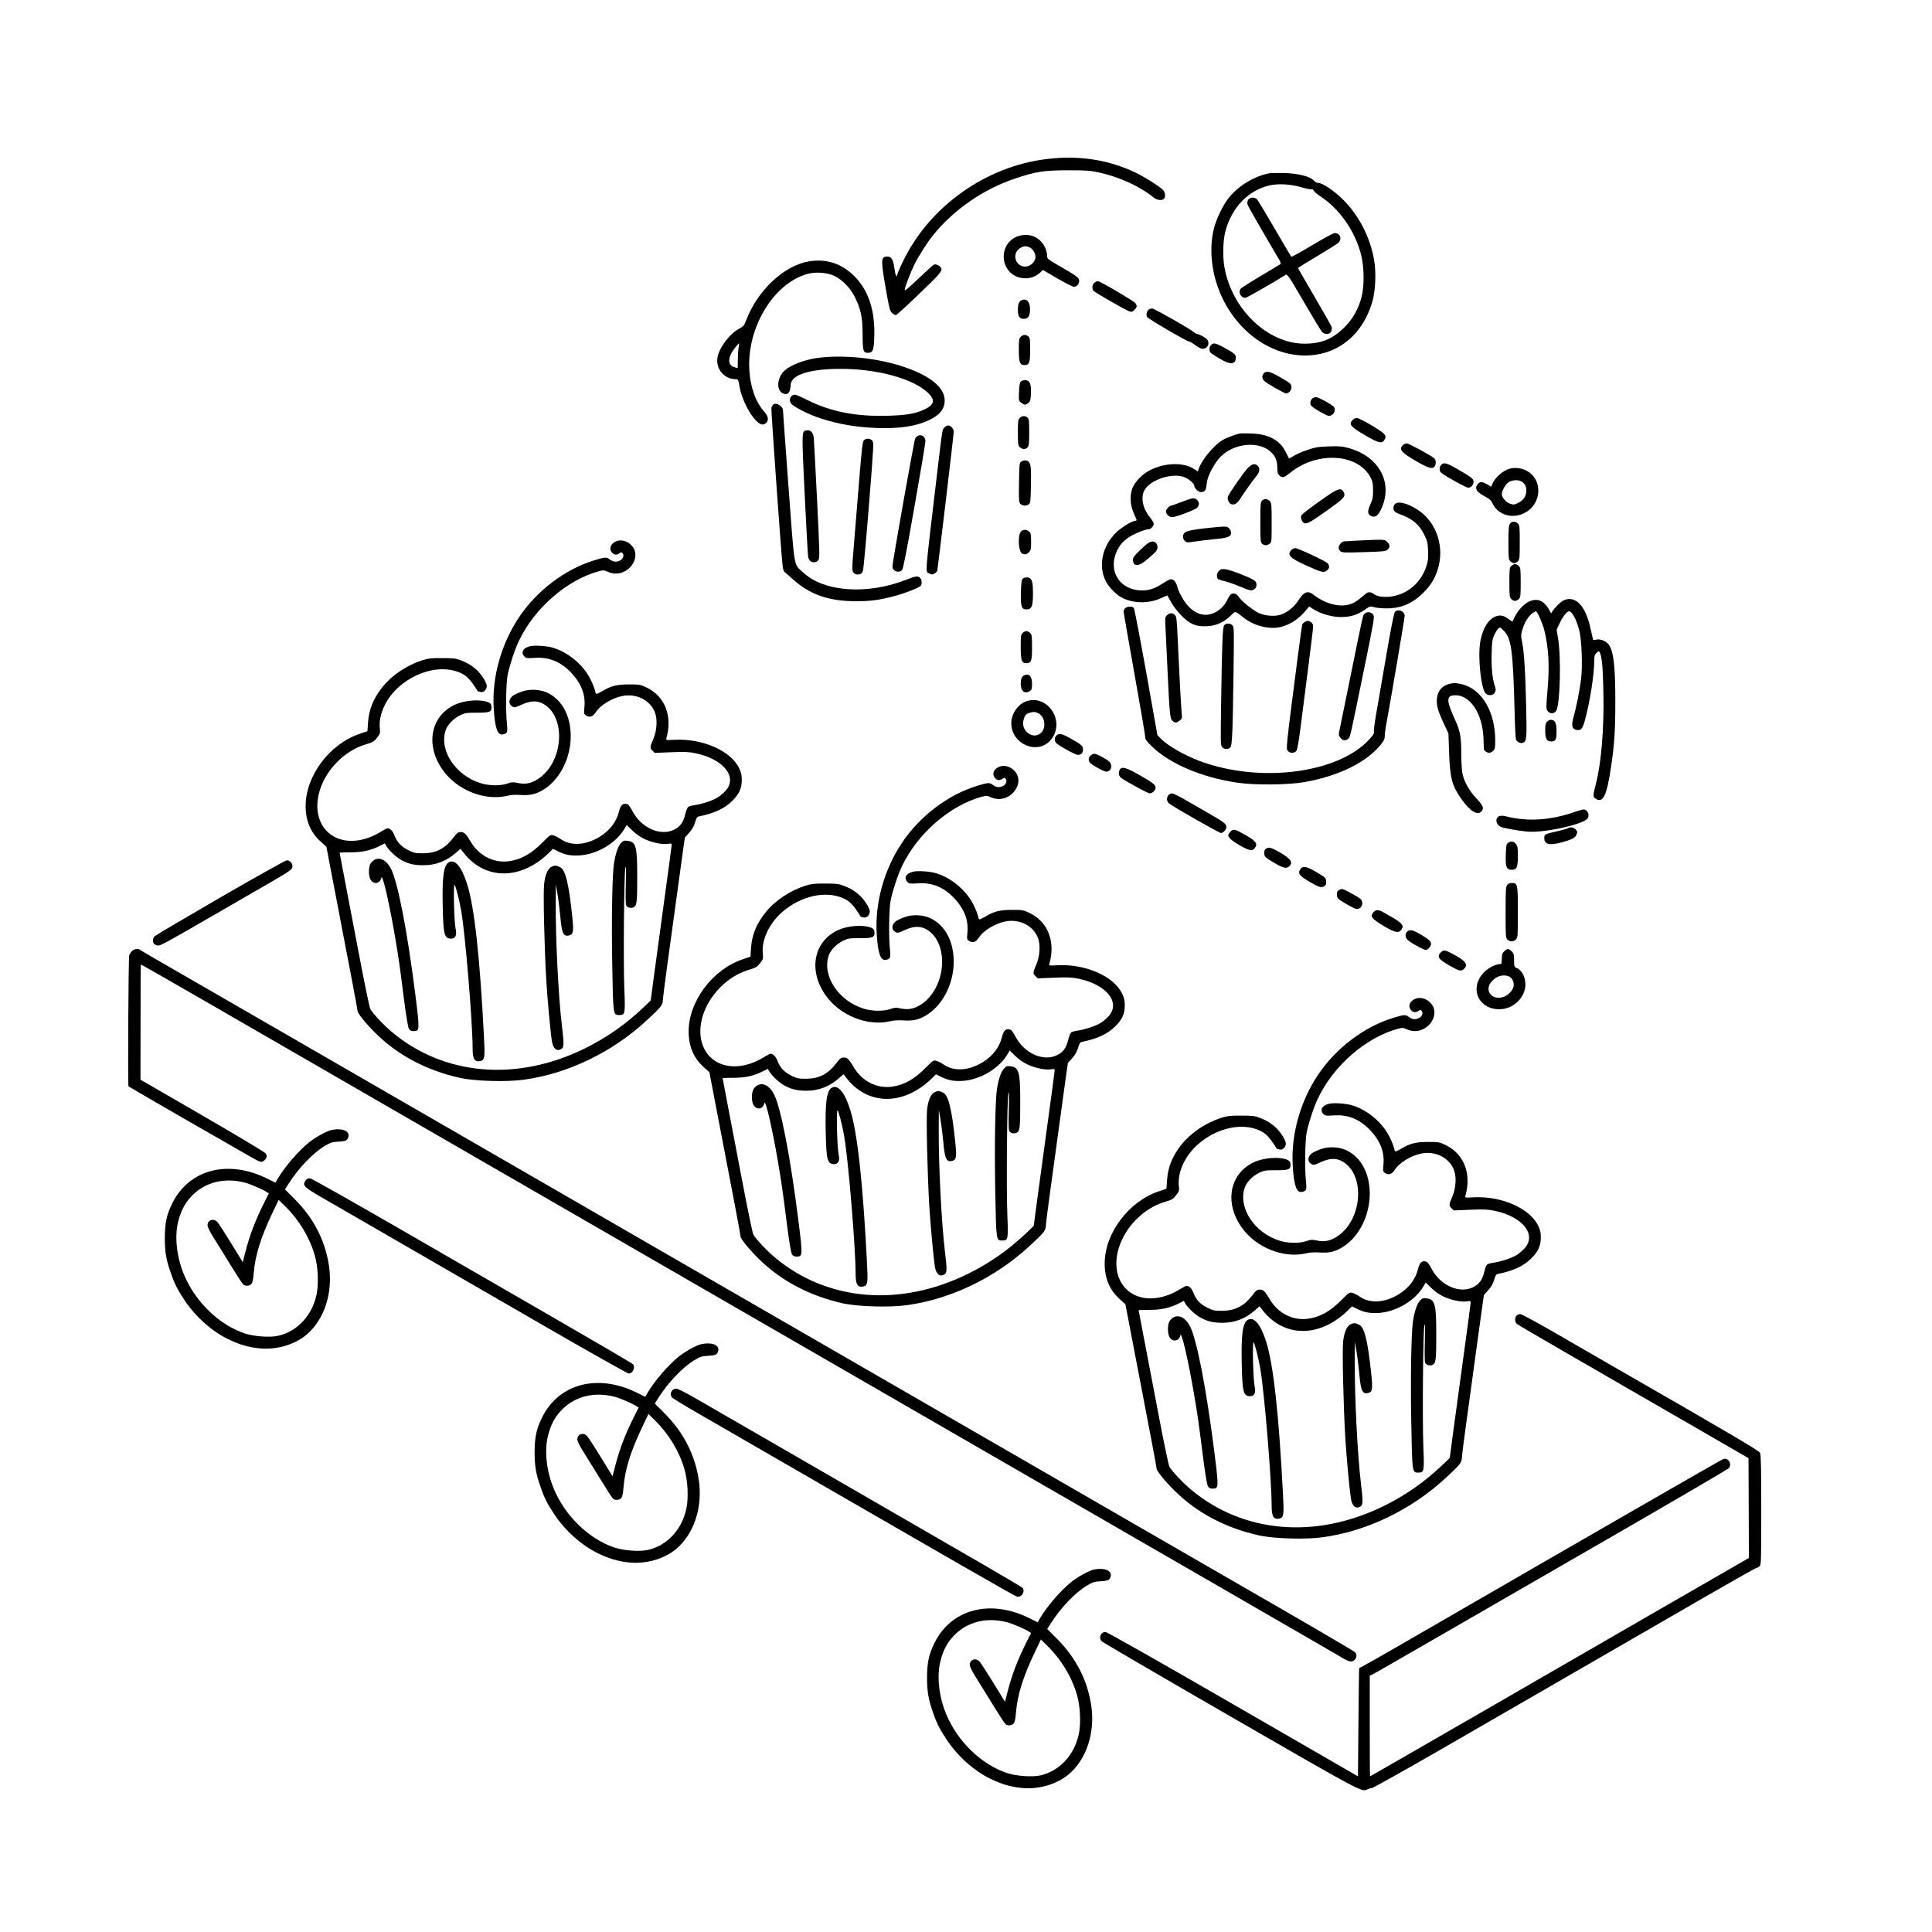 <svg width="450" height="450" viewBox="0 0 450 450" fill="none" xmlns="http://www.w3.org/2000/svg">
<path d="M243.786 37.046C229.614 38.76 216.54 48.054 210.388 60.755C209.729 62.073 209.136 63.435 209.07 63.765C208.806 64.776 208.63 64.468 208.345 62.578C208.015 60.359 207.663 59.766 206.675 59.766C205.137 59.766 205.115 60.447 206.433 67.896C207.136 71.895 207.29 72.466 207.773 72.883C208.081 73.169 208.454 73.389 208.608 73.389C208.894 73.389 211.289 71.192 216.365 66.248C219.353 63.347 219.682 62.82 218.957 62.095C218.496 61.656 217.815 61.458 217.441 61.678C217.287 61.765 215.837 63.084 214.233 64.6C211.245 67.412 210.718 67.852 210.718 67.478C210.718 66.973 212.168 63.237 213.025 61.524C213.992 59.59 216.057 56.36 217.287 54.844C222.143 48.801 229.087 44.033 236.535 41.55C241.326 39.947 243.105 39.683 248.73 39.661C253.125 39.661 253.938 39.727 255.959 40.166C260.881 41.265 265.627 43.462 268.791 46.077C269.472 46.626 270.659 46.758 271.098 46.319C271.538 45.879 271.406 44.737 270.879 44.231C269.67 43.154 266.616 41.221 264.507 40.21C258.157 37.178 251.257 36.123 243.786 37.046Z" fill="black"/>
<path d="M295.752 40.342C292.17 41.023 288.567 43.177 286.238 46.033C284.919 47.681 283.403 50.757 282.788 53.064C281.47 58.096 282.217 64.314 284.809 69.61C288.918 78.025 296.982 83.277 305.046 82.771C312.012 82.354 317.439 77.718 319.614 70.379C320.383 67.808 320.581 63.435 320.053 60.535C319.131 55.218 316.494 50.12 312.737 46.407C310.803 44.495 308.056 42.627 307.134 42.627C306.716 42.627 306.321 42.429 306.013 42.056C305.178 41.089 302.344 40.386 299.048 40.298C297.532 40.276 296.059 40.298 295.752 40.342ZM303.113 43.616C304.189 43.924 305.244 44.143 305.464 44.099C305.705 44.033 305.881 44.143 305.969 44.385C306.035 44.583 306.76 45.22 307.573 45.747C312.055 48.736 315.549 53.723 316.999 59.217C317.768 62.161 317.812 66.643 317.109 69.28C316.362 72.049 315.044 74.356 313.132 76.245C310.386 78.97 307.749 80.047 303.882 80.047C295.268 80.047 286.919 72.071 285.183 62.183C284.765 59.744 284.853 56.053 285.403 53.943C286.853 48.362 290.742 44.297 295.752 43.177C297.729 42.715 300.63 42.891 303.113 43.616Z" fill="black"/>
<path d="M291.203 46.143C290.654 46.363 290.39 47.044 290.61 47.725C290.72 48.12 294.389 54.471 297.949 60.491C298.235 60.952 298.366 61.414 298.257 61.502C298.147 61.59 296.081 62.842 293.664 64.27C291.247 65.698 289.16 67.039 289.006 67.215C288.303 68.138 289.138 69.588 290.215 69.324C290.654 69.214 296.697 65.743 299.399 64.051C299.839 63.765 300.014 64.029 303.662 70.269C305.749 73.85 307.661 77.014 307.903 77.278C308.54 77.981 309.638 77.959 310.034 77.256C310.188 76.948 310.254 76.487 310.188 76.201C310.1 75.916 308.32 72.752 306.189 69.126C304.079 65.523 302.344 62.513 302.344 62.425C302.344 62.359 304.343 61.106 306.804 59.656C309.243 58.206 311.462 56.8 311.748 56.536C312.649 55.635 312.121 54.273 310.891 54.273C310.605 54.273 308.232 55.547 305.639 57.107C303.047 58.667 300.849 59.876 300.761 59.81C300.696 59.722 298.916 56.734 296.85 53.174C294.763 49.614 292.961 46.582 292.807 46.45C292.434 46.055 291.753 45.923 291.203 46.143Z" fill="black"/>
<path d="M236.47 55.283C233.877 56.58 232.976 59.964 234.58 62.556C236.162 65.127 240.051 65.611 242.248 63.501L242.908 62.886L246.269 64.842C248.115 65.918 249.851 66.797 250.137 66.797C250.796 66.797 251.367 66.138 251.367 65.413C251.367 64.71 250.884 64.336 246.929 62.051C244.116 60.425 243.896 60.271 243.896 59.656C243.896 57.81 242.644 55.899 240.93 55.13C239.634 54.536 237.854 54.58 236.47 55.283ZM239.919 57.678C240.71 58.074 241.347 59.37 241.15 60.161C240.776 61.678 239.062 62.534 237.766 61.853C236.184 61.04 236.03 58.843 237.502 57.854C238.359 57.261 239.062 57.217 239.919 57.678Z" fill="black"/>
<path d="M188.371 60.886C182.593 61.853 176.44 67.654 173.782 74.619C173.342 75.784 173.144 76.026 172.287 76.487C169.936 77.718 167.453 81.013 167.102 83.365C166.706 85.979 168.728 88.33 171.409 88.33C171.914 88.33 171.98 88.44 172.221 89.912C172.903 93.868 175.913 98.877 177.627 98.877C177.912 98.877 178.286 98.701 178.484 98.482C179.099 97.801 178.945 96.944 178 95.889C175.979 93.604 174.748 90.132 174.529 86.111C173.979 76.289 180.132 66.094 187.954 63.831C189.909 63.26 192.634 63.457 194.348 64.27C196.194 65.149 198.171 67.193 199.16 69.28C200.544 72.136 200.896 73.894 200.918 77.915C200.94 81.782 201.05 82.178 202.148 82.178C203.335 82.178 203.555 81.585 203.642 78.157C203.796 72.136 202.236 67.544 198.94 64.27C195.974 61.348 192.436 60.205 188.371 60.886ZM172.024 81.013C171.936 81.607 171.848 82.903 171.848 83.914L171.826 85.738L171.233 85.584C169.805 85.232 169.453 84.024 170.31 82.332C170.661 81.629 171.958 79.981 172.156 79.981C172.178 79.981 172.112 80.442 172.024 81.013Z" fill="black"/>
<path d="M254.927 65.83C254.377 66.204 254.267 67.302 254.729 67.764C255.19 68.225 262.375 72.334 263.056 72.532C263.606 72.686 263.803 72.62 264.243 72.18C264.858 71.565 264.902 71.258 264.441 70.598C264.089 70.115 256.223 65.479 255.718 65.479C255.564 65.479 255.19 65.633 254.927 65.83Z" fill="black"/>
<path d="M238.03 69.895C237.326 70.159 237.085 70.774 237.085 72.246C237.085 73.697 237.48 74.268 238.425 74.268C239.392 74.268 239.787 73.784 239.897 72.466C240.051 70.532 239.26 69.434 238.03 69.895Z" fill="black"/>
<path d="M267.605 72.071C267.121 72.356 266.902 73.279 267.165 73.806C267.407 74.268 276.438 79.541 276.965 79.541C277.141 79.541 277.734 79.893 278.305 80.31C279.58 81.277 280.217 81.453 280.92 80.992C281.513 80.596 281.645 79.695 281.184 79.08C280.898 78.684 279.228 77.783 278.811 77.783C278.657 77.783 278.327 77.608 278.086 77.366C277.317 76.663 268.835 71.851 268.374 71.851C268.154 71.851 267.803 71.961 267.605 72.071Z" fill="black"/>
<path d="M237.744 78.443C237.348 78.838 237.305 79.168 237.305 81.475C237.305 84.397 237.546 85.034 238.601 85.034C239.743 85.034 239.941 84.529 239.941 81.475C239.941 79.102 239.897 78.684 239.546 78.377C238.996 77.871 238.271 77.915 237.744 78.443Z" fill="black"/>
<path d="M282.063 80.376C281.579 80.904 281.579 81.805 282.085 82.244C282.283 82.42 283.227 83.035 284.172 83.584C286.655 85.056 287.842 84.925 287.842 83.189C287.842 82.573 287.424 82.222 284.963 80.882C283.117 79.871 282.59 79.783 282.063 80.376Z" fill="black"/>
<path d="M190.942 83.299C187.493 83.694 183.933 85.056 182.549 86.507C180.923 88.198 180.835 90.989 182.373 91.626C183.537 92.11 184.043 91.516 184.175 89.561C184.328 87.276 188.679 85.913 195.754 85.913C204.389 85.913 212.717 88.198 216.167 91.516C217.925 93.23 217.639 94.329 215.134 95.45C213.003 96.394 211.179 96.702 206.828 96.834C199.358 97.053 193.491 95.911 187.932 93.12C185.559 91.934 185.163 91.802 184.68 92.022C183.933 92.373 183.735 93.274 184.285 93.999C184.856 94.79 188.547 96.636 191.272 97.493C195.535 98.855 199.38 99.493 204.236 99.69C209.509 99.866 213.244 99.317 216.321 97.888C218.891 96.68 220.034 95.274 220.034 93.274C220.034 90.33 216.87 87.671 210.915 85.584C204.939 83.496 197.117 82.596 190.942 83.299Z" fill="black"/>
<path d="M294.367 86.968C293.884 87.495 293.906 88.133 294.411 88.682C294.895 89.209 299.092 91.626 299.531 91.626C300.168 91.626 300.805 90.945 300.805 90.286C300.805 89.429 300.674 89.297 298.103 87.825C295.818 86.507 294.961 86.309 294.367 86.968Z" fill="black"/>
<path d="M237.722 88.924C237.524 89.143 237.392 90 237.348 91.297C237.261 93.274 237.283 93.34 237.854 93.802C238.601 94.373 238.865 94.373 239.524 93.845C239.985 93.472 240.051 93.186 240.117 91.67C240.227 89.407 239.853 88.55 238.755 88.55C238.337 88.55 237.876 88.704 237.722 88.924Z" fill="black"/>
<path d="M305.574 92.901C305.354 93.12 305.2 93.582 305.2 93.889C305.2 94.373 305.442 94.636 306.387 95.252C307.024 95.669 308.034 96.219 308.584 96.504C309.529 96.966 309.66 96.966 310.21 96.658C310.869 96.284 311.111 95.318 310.671 94.768C310.166 94.175 307.09 92.505 306.496 92.505C306.189 92.505 305.771 92.681 305.574 92.901Z" fill="black"/>
<path d="M180.022 94.307C179.89 94.461 179.736 94.768 179.67 94.966C179.56 95.296 181.911 128.474 182.285 131.792C182.351 132.429 182.527 133.045 182.659 133.155C182.812 133.264 183.691 134.033 184.636 134.89C188.591 138.472 192.964 140.01 199.182 140.032C202.654 140.054 204.697 139.79 208.213 138.867C210.849 138.164 214.211 136.846 214.497 136.407C214.783 135.945 214.695 134.956 214.321 134.605C213.816 134.099 213.288 134.165 211.157 135C202.126 138.582 192.019 137.901 187.163 133.418C184.79 131.221 185.141 133.199 183.669 113.555C182.966 103.975 182.373 95.911 182.373 95.625C182.373 94.549 180.593 93.56 180.022 94.307Z" fill="black"/>
<path d="M237.524 97.339C237.129 97.735 237.085 98.064 237.085 100.745C237.085 103.426 237.129 103.755 237.524 104.151C238.074 104.7 238.887 104.722 239.348 104.195C239.656 103.865 239.722 103.272 239.722 100.701C239.722 97.998 239.678 97.581 239.326 97.273C238.777 96.768 238.052 96.812 237.524 97.339Z" fill="black"/>
<path d="M315.088 97.779C314.055 98.811 314.56 99.427 318.142 101.492C321.24 103.294 321.987 103.426 322.536 102.305C322.8 101.756 322.778 101.624 322.405 101.096C321.877 100.393 316.714 97.361 316.033 97.361C315.747 97.339 315.329 97.537 315.088 97.779Z" fill="black"/>
<path d="M220.012 99.537C219.463 100.042 219.573 99.273 218.188 110.962C215.354 134.934 215.486 133.023 216.474 133.572C216.98 133.858 217.134 133.858 217.617 133.616C217.925 133.44 218.232 133.155 218.298 132.957C218.43 132.495 222.143 101.294 222.143 100.547C222.143 99.888 221.44 99.097 220.869 99.097C220.649 99.097 220.254 99.295 220.012 99.537Z" fill="black"/>
<path d="M187.471 100.349C186.767 100.635 186.767 101.58 187.427 115.225C187.8 122.718 188.152 129.178 188.218 129.573C188.349 130.496 188.833 130.957 189.624 130.957C190.063 130.957 190.393 130.782 190.635 130.43C190.942 129.925 190.92 128.826 190.305 116.302C189.931 108.831 189.58 102.349 189.536 101.887C189.382 100.547 188.547 99.91 187.471 100.349Z" fill="black"/>
<path d="M288.721 100.987C287.71 101.184 285.535 102.019 284.656 102.569C282.7 103.755 279.975 107.051 279.25 109.073L278.987 109.798L278.218 109.292C274.944 107.073 268.484 108.084 265.451 111.292C263.847 112.984 263.342 114.17 263.364 116.236C263.386 117.796 263.562 118.433 264.704 121.004C264.77 121.157 264.682 121.289 264.529 121.289C263.76 121.289 261.409 122.674 260.09 123.926C256.816 126.98 255.74 131.66 257.497 135.242C258.31 136.89 260.134 138.692 261.738 139.417C264.353 140.603 267.759 140.559 270.461 139.307C271.23 138.933 271.889 138.67 271.911 138.692C271.933 138.736 272.329 139.439 272.79 140.296C273.296 141.197 274.285 142.471 275.185 143.394C277.229 145.437 278.569 145.987 281.14 145.855C283.293 145.745 285.007 144.976 286.611 143.438C287.842 142.251 287.534 142.185 289.863 144.009C292.236 145.833 295.818 146.69 298.41 146.009C300.586 145.459 302.585 144.119 304.233 142.097L304.914 141.262L305.991 141.944C307.683 142.998 310.254 143.723 312.341 143.723C314.582 143.701 316.033 143.262 317.768 142.097C319.109 141.175 319.175 141.153 320.032 141.416C320.515 141.57 321.745 141.702 322.756 141.702C326.25 141.746 328.93 140.625 331.479 138.098C333.193 136.407 334.16 134.868 334.841 132.737C336.555 127.508 334.665 121.707 330.315 118.806C327.634 117.027 325.217 116.543 324.712 117.686C324.294 118.587 324.646 119.246 325.788 119.663C328.974 120.806 330.491 122.058 331.721 124.519C332.446 125.991 332.556 126.387 332.622 128.233C332.71 129.859 332.622 130.584 332.27 131.77C331.128 135.484 328.074 138.252 324.36 138.889C322.69 139.197 320.779 138.977 320.097 138.428C319.592 138.032 319.197 137.901 318.669 137.967C318.515 137.967 317.9 138.428 317.285 138.977C316.67 139.527 315.769 140.164 315.285 140.406C312.825 141.68 309.067 140.933 306.057 138.604C304.541 137.439 303.772 137.747 302.256 140.076C301.377 141.416 299.751 142.691 298.301 143.174C297.07 143.592 295.159 143.504 293.533 142.932C292.324 142.515 289.138 140.054 288.589 139.087C288.149 138.362 287.314 138.011 286.765 138.362C286.567 138.472 286.15 139.109 285.82 139.79C285.117 141.262 283.777 142.449 282.283 142.954C280.393 143.57 278.569 143.02 276.899 141.328C275.779 140.164 274.57 138.032 274.197 136.604C273.955 135.572 273.362 134.912 272.68 134.912C272.483 134.912 271.648 135.352 270.813 135.901C268.879 137.176 267.341 137.637 265.451 137.505C259.958 137.11 257.651 131.726 260.925 127.002C261.233 126.563 261.958 125.838 262.573 125.376C263.672 124.541 266.66 123.267 267.561 123.267C268.088 123.267 268.725 122.52 268.725 121.927C268.725 121.729 268.33 121.07 267.847 120.498C266.199 118.499 265.649 115.972 266.528 114.258C267.868 111.621 273.493 109.907 276.218 111.292C277.207 111.797 278.174 112.72 278.174 113.159C278.174 113.599 278.899 114.39 279.47 114.588C279.712 114.654 280.107 114.61 280.371 114.478C280.832 114.236 280.92 113.972 281.14 112.215C281.338 110.72 282.898 107.798 284.26 106.414C287.402 103.184 293.291 102.635 296.059 105.315C297.136 106.348 297.51 107.337 297.51 109.138C297.51 110.039 297.619 110.391 297.993 110.742C298.696 111.402 299.048 111.292 300.586 110.061C306.914 104.986 316.494 105.645 319.306 111.358C319.724 112.193 319.812 112.742 319.812 114.258C319.812 115.84 319.724 116.324 319.175 117.488C318.45 119.092 318.515 119.861 319.416 120.213C320.361 120.564 320.954 120.147 321.68 118.631C324.58 112.5 321.284 106.326 314.077 104.348C312.627 103.953 311.946 103.887 309.507 103.975C306.98 104.063 306.365 104.173 304.541 104.788C303.398 105.183 301.992 105.777 301.399 106.15C300.827 106.502 300.322 106.787 300.278 106.787C300.212 106.787 299.927 106.216 299.597 105.535C298.257 102.591 295.62 101.118 291.467 100.965C290.259 100.921 289.028 100.921 288.721 100.987Z" fill="black"/>
<path d="M213.75 101.536C213.53 101.646 213.266 101.931 213.157 102.151C212.915 102.591 207.861 131.023 207.861 131.924C207.861 133.045 209.355 133.594 210.124 132.759C210.366 132.495 211.245 128.013 213.003 117.95C214.409 110.017 215.552 103.184 215.552 102.766C215.552 101.712 214.585 101.053 213.75 101.536Z" fill="black"/>
<path d="M201.203 102.569C200.896 102.898 200.698 104.722 200.061 112.522C199.643 117.774 199.094 124.475 198.852 127.42C198.435 132.276 198.435 132.825 198.742 133.286C198.962 133.638 199.292 133.814 199.687 133.814C200.456 133.814 200.742 133.616 201.006 132.935C201.115 132.627 201.753 125.794 202.39 117.73C203.532 103.382 203.554 103.074 203.159 102.635C202.654 102.063 201.687 102.041 201.203 102.569Z" fill="black"/>
<path d="M326.733 103.711C325.766 104.678 326.382 105.403 329.875 107.425C332.776 109.095 333.764 109.358 334.204 108.567C334.533 107.908 334.468 107.117 334.05 106.743C333.281 106.062 328.139 103.272 327.656 103.272C327.392 103.272 326.975 103.47 326.733 103.711Z" fill="black"/>
<path d="M237.832 107.534C237.436 107.82 237.414 108.194 237.348 112.39C237.283 116.433 237.326 116.983 237.656 117.356C238.096 117.84 239.018 117.906 239.634 117.466C240.007 117.18 240.051 116.807 240.117 113.225C240.205 109.007 240.117 108.084 239.59 107.556C239.172 107.139 238.403 107.139 237.832 107.534Z" fill="black"/>
<path d="M335.676 108.282C335.193 108.809 335.193 109.71 335.698 110.127C336.489 110.852 341.499 113.599 341.982 113.599C342.641 113.599 343.213 112.94 343.213 112.215C343.213 111.533 342.707 111.116 339.433 109.248C336.972 107.82 336.269 107.622 335.676 108.282Z" fill="black"/>
<path d="M290.61 109.051C289.599 110.105 286.216 114.983 285.996 115.708C285.798 116.367 286.282 117.312 286.875 117.466C287.578 117.642 288.193 117.224 288.874 116.17C289.687 114.851 291.994 111.643 292.72 110.786C293.423 109.951 293.511 109.007 292.939 108.479C292.258 107.864 291.577 108.04 290.61 109.051Z" fill="black"/>
<path d="M351.562 109.182C350.002 109.666 348.223 111.226 347.629 112.654L347.344 113.379L346.421 112.83C345.322 112.193 344.729 112.149 344.267 112.654C343.367 113.687 343.806 114.544 345.784 115.576C346.926 116.192 347.3 116.521 347.651 117.29C349.233 120.586 353.782 121.158 356.594 118.389C358.769 116.258 358.879 112.632 356.836 110.567C355.495 109.226 353.298 108.655 351.562 109.182ZM354.265 112.083C355.1 112.522 355.517 113.203 355.517 114.236C355.517 115.533 354.858 116.521 353.606 117.137C352.661 117.598 352.529 117.598 351.694 117.312C350.749 116.983 349.805 115.862 349.805 115.071C349.805 114.28 350.683 112.764 351.409 112.303C352.178 111.797 353.518 111.709 354.265 112.083Z" fill="black"/>
<path d="M309.638 115.159C306.43 117.334 303.376 119.619 303.135 120.015C302.871 120.476 303.157 121.465 303.684 121.795C304.299 122.168 305.002 121.795 309.045 118.938C313.198 115.972 313.506 115.62 312.912 114.522C312.429 113.643 311.66 113.797 309.638 115.159Z" fill="black"/>
<path d="M275.207 116.917C273.999 117.378 272.9 117.774 272.768 117.774C272.373 117.774 271.582 118.653 271.582 119.07C271.582 119.773 272.329 120.476 273.032 120.454C274.021 120.432 278.459 118.718 278.899 118.191C279.382 117.576 279.382 117.005 278.833 116.455C278.24 115.862 277.756 115.928 275.207 116.917Z" fill="black"/>
<path d="M293.928 116.631C293.598 116.983 293.555 117.664 293.555 121.663C293.555 125.86 293.598 126.299 293.95 126.629C294.455 127.09 295.071 127.112 295.708 126.651C296.191 126.321 296.191 126.211 296.191 121.751C296.191 117.466 296.169 117.158 295.752 116.719C295.202 116.126 294.411 116.104 293.928 116.631Z" fill="black"/>
<path d="M351.694 121.992C351.409 122.388 351.343 123.223 351.343 126.387C351.343 130.012 351.387 130.342 351.782 130.738C352.024 130.979 352.419 131.177 352.661 131.177C352.903 131.177 353.298 130.979 353.54 130.738C353.957 130.32 353.979 130.012 353.979 126.343C353.979 122.674 353.957 122.366 353.54 121.949C352.947 121.355 352.112 121.377 351.694 121.992Z" fill="black"/>
<path d="M281.689 122.937C278.086 123.311 276.438 123.618 275.932 124.08C275.405 124.541 275.427 125.508 275.976 126.013C276.394 126.387 276.57 126.387 278.24 126.145C279.228 125.991 281.36 125.728 282.964 125.574C286.084 125.266 286.743 125.003 286.743 124.036C286.743 123.772 286.545 123.355 286.304 123.091C285.776 122.542 285.666 122.542 281.689 122.937Z" fill="black"/>
<path d="M238.227 123.509C237.568 123.75 237.305 124.541 237.305 126.255C237.305 127.639 237.744 128.98 238.161 128.98C238.271 128.98 238.513 129.046 238.711 129.112C238.909 129.178 239.282 129.002 239.612 128.672C240.117 128.167 240.161 127.969 240.161 126.167C240.161 124.585 240.095 124.146 239.787 123.882C239.216 123.399 238.799 123.311 238.227 123.509Z" fill="black"/>
<path d="M316.406 125.904C314.648 125.991 313.11 126.079 312.978 126.101C312.517 126.145 311.792 127.024 311.792 127.53C311.792 127.815 311.968 128.189 312.187 128.387C312.561 128.716 313.132 128.738 317.593 128.606C322.053 128.474 322.646 128.43 323.13 128.057C323.811 127.508 323.811 126.914 323.108 126.233C322.514 125.618 322.514 125.618 316.406 125.904Z" fill="black"/>
<path d="M142.844 126.475C142.031 127.156 141.943 128.101 142.602 128.76C143.13 129.287 143.657 129.309 144.294 128.87C144.69 128.584 144.778 128.584 145.019 128.87C145.459 129.397 145.085 130.298 144.272 130.628C143.459 130.979 142.734 130.847 141.965 130.254C141.262 129.727 140.867 129.749 138.318 130.54C131.594 132.605 125.024 137.593 120.893 143.767C116.763 149.942 114.609 157.588 114.983 164.729C115.246 169.475 115.862 171.299 117.114 171.057C118.169 170.86 118.279 170.552 118.081 168.64C117.751 165.63 117.861 158.972 118.257 157.105C118.806 154.622 119.905 151.282 120.871 149.261C124.519 141.592 132.099 135.022 139.592 133.023C140.537 132.781 140.757 132.803 141.57 133.177C146.096 135.22 150.425 129.2 146.404 126.453C145.261 125.684 143.767 125.684 142.844 126.475Z" fill="black"/>
<path d="M267.275 126.607C266.924 126.848 266.023 127.661 265.276 128.408C264.155 129.485 263.891 129.859 263.891 130.43C263.891 130.804 264.023 131.243 264.199 131.375C264.88 131.946 265.781 131.529 267.715 129.859C269.341 128.43 269.604 128.123 269.604 127.508C269.604 126.167 268.44 125.706 267.275 126.607Z" fill="black"/>
<path d="M300.805 128.101C299.707 129.199 300.388 129.947 304.035 131.616C307.815 133.33 308.32 133.462 309.045 132.891C309.682 132.386 309.748 131.836 309.221 131.199C308.782 130.694 302.322 127.661 301.662 127.661C301.443 127.661 301.047 127.859 300.805 128.101Z" fill="black"/>
<path d="M352.002 131.836C351.606 132.232 351.562 132.561 351.562 135.681C351.562 138.802 351.606 139.131 352.002 139.527C352.243 139.768 352.639 139.966 352.881 139.966C353.122 139.966 353.518 139.768 353.76 139.527C354.155 139.131 354.199 138.802 354.199 135.681C354.199 132.561 354.155 132.232 353.76 131.836C353.518 131.595 353.122 131.397 352.881 131.397C352.639 131.397 352.243 131.595 352.002 131.836Z" fill="black"/>
<path d="M283.952 132.935C283.381 133.44 283.271 134.495 283.733 134.89C283.909 135.022 284.524 135.22 285.117 135.33C285.71 135.462 287.292 135.989 288.611 136.538C291.313 137.659 291.489 137.681 292.192 137.198C292.785 136.78 292.829 135.791 292.258 135.264C291.621 134.693 286.765 132.759 285.535 132.605C284.59 132.473 284.37 132.539 283.952 132.935Z" fill="black"/>
<path d="M238.161 134.846C237.942 135.088 237.832 136.033 237.788 138.011C237.7 141.175 237.942 141.944 239.04 141.944C240.315 141.944 240.6 141.241 240.6 138.208C240.6 135.879 240.425 135.022 239.853 134.649C239.414 134.363 238.469 134.473 238.161 134.846Z" fill="black"/>
<path d="M364.197 139.834C363.537 140.142 362.263 141.372 361.604 142.361L361.274 142.866L360.813 142.01C360.571 141.526 360.022 140.823 359.582 140.449C358.132 139.175 356.067 139.615 354.243 141.592C353.738 142.141 353.1 143.064 352.837 143.636C352.551 144.229 352.309 144.734 352.287 144.778C352.265 144.8 351.914 144.602 351.518 144.295C350.376 143.416 349.673 143.218 348.662 143.482C346.838 143.987 345.41 146.14 344.817 149.282C344.136 152.842 344.949 160.62 346.091 161.565C346.794 162.136 347.871 161.983 348.201 161.258C348.442 160.774 348.42 160.511 348.179 159.785C347.607 158.203 347.344 155.479 347.431 152.249C347.497 149.524 347.585 148.931 348.025 147.942C348.288 147.327 348.728 146.646 348.948 146.426C349.365 146.053 349.409 146.074 350.046 146.69C352.046 148.601 352.397 150.974 352.793 166.223C352.859 169.365 353.013 172.112 353.122 172.31C353.408 172.859 354.133 173.189 354.638 173.035C355.605 172.727 355.649 172.156 355.473 164.685C355.298 156.555 354.99 151.809 354.529 149.546C354.221 148.03 354.221 147.854 354.638 146.514C355.144 144.866 356.067 143.416 356.968 142.801C357.319 142.581 357.671 142.383 357.737 142.383C358.044 142.383 359.253 145.042 359.67 146.668C360.703 150.821 360.945 154.951 360.461 160.576C360.11 164.707 360.11 165.037 360.439 165.564C360.923 166.311 361.955 166.311 362.461 165.586C363.384 164.136 363.669 153.106 362.878 148.535L362.571 146.668L363.296 145.13C364.065 143.504 364.966 142.383 365.471 142.383C366.218 142.383 367.339 144.602 367.932 147.239C368.415 149.458 368.613 155.127 368.284 158.006C367.998 160.489 367.185 164.619 366.482 167.124C365.976 168.97 366.152 169.739 367.053 169.981C368.174 170.266 368.591 169.827 369.14 167.849C370.371 163.235 371.338 157.083 371.338 153.677C371.338 152.798 371.448 152.469 371.865 152.073C372.392 151.568 372.392 151.568 372.634 152.007C373.117 152.908 373.359 155.611 373.469 161.521C373.623 169.739 372.986 177.561 371.733 182.483C371.008 185.362 371.008 185.559 371.579 185.977C373.359 187.229 374.26 185.406 375.271 178.418C376.04 173.211 376.238 170.113 376.238 163.477C376.26 155.061 375.798 151.37 374.568 149.964C373.93 149.217 372.568 148.755 371.733 148.997C371.294 149.107 371.074 149.085 371.03 148.909C370.986 148.755 370.744 147.657 370.481 146.47C369.338 141.087 366.965 138.604 364.197 139.834Z" fill="black"/>
<path d="M262.068 141.68C261.848 141.9 261.694 142.229 261.694 142.405C261.694 142.581 262.837 149.085 264.221 156.863C265.605 164.619 266.748 171.299 266.748 171.673C266.748 172.222 267.034 172.617 268.242 173.804C272.461 177.913 279.822 181.055 288.215 182.307C292.236 182.901 299.992 182.835 303.772 182.176C311.88 180.747 318.362 177.539 321.723 173.299C322.383 172.442 322.558 172.024 322.536 171.409C322.536 170.969 322.712 169.519 322.976 168.201C323.965 162.906 327.173 143.987 327.173 143.46C327.173 142.339 325.657 141.724 324.909 142.537C324.69 142.801 324.053 145.899 322.998 152.051C322.141 157.061 321.086 163.147 320.669 165.542C320.229 167.959 319.944 170.157 320.01 170.42C320.119 170.816 319.856 171.211 318.889 172.266C311.55 180.22 293.203 182.483 279.25 177.188C275.713 175.847 271.867 173.606 270.307 171.98L269.582 171.233L266.968 156.555C265.517 148.491 264.221 141.746 264.089 141.592C263.716 141.153 262.485 141.219 262.068 141.68Z" fill="black"/>
<path d="M317.856 142.932C317.417 143.372 317.593 142.603 314.868 156.006C313.528 162.598 312.275 168.706 312.099 169.585C311.748 171.145 311.748 171.233 312.165 171.783C312.715 172.508 313.33 172.618 313.967 172.112C314.516 171.651 314.297 172.596 317.944 154.754C320.097 144.207 320.185 143.68 319.834 143.152C319.416 142.515 318.406 142.405 317.856 142.932Z" fill="black"/>
<path d="M271.824 143.284C271.362 143.723 271.34 143.855 271.472 146.294C271.538 147.722 271.736 152.073 271.933 156.006C272.417 166.509 272.527 167.432 273.12 167.915C273.757 168.421 274.021 168.421 274.768 167.827C275.339 167.388 275.361 167.3 275.229 166.026C275.075 164.334 274.702 157.478 274.35 149.7C274.131 144.405 274.043 143.679 273.691 143.284C273.164 142.691 272.461 142.691 271.824 143.284Z" fill="black"/>
<path d="M303.948 144.844C303.684 144.976 303.398 145.24 303.332 145.437C303.266 145.613 302.761 149.151 302.234 153.26C299.421 175.078 299.487 174.419 300.058 174.991C300.564 175.518 301.618 175.43 301.992 174.837C302.168 174.573 302.541 172.42 302.871 169.849C303.2 167.366 303.991 161.126 304.651 155.94C305.31 150.777 305.859 146.25 305.859 145.899C305.859 145.481 305.683 145.152 305.376 144.932C304.804 144.536 304.629 144.514 303.948 144.844Z" fill="black"/>
<path d="M285.161 145.613C284.765 146.074 284.634 149.107 284.414 164.312C284.282 173.013 284.304 173.628 284.656 174.024C285.139 174.573 286.128 174.595 286.567 174.068C287.007 173.606 287.117 170.662 287.314 156.49C287.446 146.712 287.446 146.074 287.073 145.679C286.589 145.13 285.6 145.108 285.161 145.613Z" fill="black"/>
<path d="M238.183 147.437C237.788 147.832 237.744 148.162 237.744 150.689C237.744 153.853 237.964 154.468 239.04 154.468C240.205 154.468 240.381 153.985 240.381 150.777C240.381 148.162 240.337 147.832 239.941 147.437C239.7 147.195 239.304 146.997 239.062 146.997C238.821 146.997 238.425 147.195 238.183 147.437Z" fill="black"/>
<path d="M123.398 150.535C121.794 150.93 121.245 152.007 122.168 152.93C122.563 153.325 122.783 153.347 124.453 153.238C127.815 152.974 130.583 154.095 133.044 156.687C135.395 159.192 136.406 161.785 136.12 164.707C135.989 166.245 135.989 166.311 136.538 166.663C137.351 167.19 138.098 166.927 138.757 165.916C139.746 164.312 142.449 162.642 144.822 162.137C148.249 161.389 151.611 163.147 152.622 166.158C153.149 167.74 152.973 170.222 152.204 172.046C151.347 174.046 151.347 174.2 151.941 174.815L152.49 175.364L156.269 175.21C159.433 175.078 160.4 175.122 161.938 175.43C168.486 176.77 171.892 180.967 169.013 184.175C168.574 184.68 167.761 185.362 167.212 185.713C166.091 186.438 163.476 187.295 161.784 187.537C161.169 187.625 160.488 187.801 160.29 187.954C160.093 188.108 159.785 188.855 159.609 189.646C159.17 191.536 158.423 192.569 156.951 193.272C153.83 194.81 149.37 192.832 147.348 188.987C146.909 188.152 146.404 187.405 146.206 187.339C145.151 186.944 144.558 187.427 144.162 189.053C143.591 191.36 142.119 193.338 139.856 194.788C136.56 196.875 133.066 197.139 130.605 195.447C130.012 195.03 129.199 194.634 128.826 194.546C128.188 194.414 128.013 194.546 126.409 196.172C123.772 198.853 121.399 200.193 118.586 200.589C114.961 201.094 111.489 199.292 109.534 195.887C108.589 194.239 108.127 193.799 107.314 193.799C106.699 193.799 106.457 193.975 105.644 195.052C103.667 197.666 101.557 198.743 98.437 198.743C96.767 198.743 96.416 198.677 95.097 198.018C93.45 197.205 92.461 196.15 91.846 194.502C91.604 193.887 91.23 193.338 90.879 193.14C90.351 192.832 90.242 192.854 89.582 193.228C87.561 194.414 86.924 194.744 85.781 195.139C77.981 197.886 72.158 192.371 74.399 184.373C75.805 179.385 80.2 174.881 85.1 173.408C86.902 172.859 87.143 172.727 87.825 171.826C88.55 170.904 88.594 170.75 88.462 169.629C88.132 166.289 90.044 162.334 93.318 159.632C97.558 156.138 103.074 154.929 107.095 156.665C108.699 157.346 109.534 158.203 111.269 160.994C111.291 161.016 111.555 161.082 111.885 161.17C112.632 161.367 113.379 160.664 113.379 159.785C113.379 158.929 111.907 156.709 110.72 155.764C109.402 154.71 108.874 154.402 107.336 153.809C106.194 153.347 105.622 153.282 103.052 153.282C100.547 153.26 99.822 153.347 98.437 153.765C94.812 154.908 91.318 157.237 89.077 160.027C86.946 162.73 85.913 165.257 85.715 168.377L85.583 170.31L83.826 170.904C76.75 173.277 71.191 180.703 71.191 187.735C71.191 191.162 72.334 193.887 74.641 195.974L76.025 197.227L77.322 204.016C81.936 228.011 83.276 235.064 83.276 235.459C83.276 236.031 85.254 238.448 87.561 240.733C92.768 245.852 99.448 249.368 107.226 251.082C110.698 251.829 118.081 252.049 122.058 251.477C132.341 250.049 142.58 245.105 150.622 237.678C153.984 234.58 154.336 234.141 154.402 232.932C154.424 232.383 154.885 228.604 155.456 224.561C156.006 220.518 156.951 213.596 157.566 209.18C158.159 204.763 158.862 199.798 159.082 198.128L159.521 195.074L160.51 193.975C161.213 193.184 161.631 192.459 161.894 191.558C162.202 190.503 162.356 190.24 162.817 190.152C166.399 189.427 168.772 188.328 170.574 186.526C172.156 184.944 172.771 183.626 172.771 181.714C172.793 180.616 172.661 180 172.2 179.012C170.332 174.925 163.696 171.98 157.17 172.31C155.127 172.42 155.105 172.42 155.215 171.958C156.687 166.773 154.863 162.158 150.556 160.115C149.172 159.456 148.952 159.412 146.557 159.412C143.701 159.412 142.273 159.763 140.251 160.994C139.592 161.389 138.955 161.675 138.867 161.609C138.779 161.543 138.625 161.17 138.559 160.752C138.471 160.313 138.01 159.17 137.505 158.159C135.835 154.842 132.341 151.919 128.782 150.865C127.265 150.425 124.497 150.249 123.398 150.535ZM150.117 195.425C151.875 196.26 154.314 196.765 155.61 196.546C156.335 196.414 156.445 196.458 156.445 196.809C156.445 197.029 155.654 202.94 154.687 209.949C153.721 216.958 152.622 225.022 152.248 227.857L151.567 233.02L149.897 234.624C145.701 238.623 141.196 241.765 136.12 244.248C120.322 251.983 103.513 250.554 91.362 240.447C89.407 238.821 86.748 235.987 86.243 234.998C86.067 234.646 84.924 229.197 83.738 222.913C82.529 216.629 80.991 208.609 80.332 205.093C79.651 201.555 79.101 198.655 79.101 198.611C79.101 198.567 80.266 198.523 81.672 198.523C84.441 198.523 86.374 198.084 88.594 196.963L89.626 196.436L90.066 197.183C90.725 198.238 92.505 199.842 93.735 200.457C95.339 201.27 96.57 201.533 98.657 201.533C101.557 201.512 103.974 200.589 106.238 198.589L107.27 197.688L107.842 198.435C112.785 204.983 121.135 205.115 127.749 198.743L128.804 197.71L129.946 198.282C131.616 199.117 132.956 199.358 134.978 199.248C139.109 198.985 143.525 196.348 145.459 193.03L145.964 192.151L147.239 193.404C148.052 194.195 149.106 194.942 150.117 195.425Z" fill="black"/>
<path d="M144.624 196.392C143.965 197.095 143.415 198.677 143.02 201.006C142.602 203.489 142.405 214.102 142.602 224.759C142.822 236.602 142.8 236.426 144.25 236.426C145.613 236.426 145.657 236.162 145.415 230.274C145.173 224.121 145.349 203.555 145.657 202.149C145.81 201.424 145.854 202.412 145.766 205.774C145.701 208.301 145.722 210.564 145.81 210.784C146.03 211.377 146.887 211.641 147.546 211.333C148.337 210.982 148.425 210.213 148.425 204.126C148.425 197.161 148.139 196.106 146.184 195.843C145.349 195.733 145.173 195.799 144.624 196.392Z" fill="black"/>
<path d="M87.187 200.281C86.858 200.479 86.418 200.918 86.243 201.27C85.825 202.083 85.825 203.972 86.243 204.763C86.924 206.104 88.506 205.906 88.813 204.456C89.055 203.335 90.593 209.949 91.955 217.859C92.79 222.693 93.098 224.824 94.043 232.339C94.614 236.822 95.032 239.304 95.251 239.634C95.493 240.03 95.801 240.161 96.35 240.161C97.778 240.161 97.778 239.964 96.723 231.526C94.856 216.761 92.659 205.489 91.076 202.368C90.066 200.391 88.506 199.556 87.187 200.281Z" fill="black"/>
<path d="M104.524 200.852C103.337 201.533 102.964 204.258 103.118 211.092C103.249 217.661 103.491 218.628 105.073 218.628C106.062 218.628 106.457 217.815 106.128 216.387C105.776 214.805 105.556 206.104 105.864 206.104C106.084 206.104 106.985 209.554 107.424 212.146C108.391 217.749 110.083 238.14 110.083 244.248C110.083 246.709 110.566 247.456 111.972 247.105C112.895 246.863 112.983 246.182 112.72 241.392C111.753 222.671 110.5 211.355 108.83 206.016C107.556 201.907 105.974 200.017 104.524 200.852Z" fill="black"/>
<path d="M128.606 201.819C127.639 202.237 127.024 203.533 126.738 205.84C126.496 207.818 126.782 220.606 127.243 228.406C127.485 232.471 128.21 240.359 128.54 242.469C128.826 244.314 129.77 245.039 130.869 244.248C131.374 243.853 131.374 243.062 130.869 238.843C130.056 231.988 129.397 218.782 129.441 210.279L129.463 205.994L129.858 208.301C130.078 209.575 130.364 211.949 130.517 213.574C130.847 217.398 131.243 218.211 132.583 217.881C133.572 217.639 133.66 216.958 133.264 213.245C132.473 205.708 131.682 202.566 130.473 201.995C129.573 201.555 129.287 201.533 128.606 201.819Z" fill="black"/>
<path d="M238.623 157.259C238.008 157.5 237.766 158.094 237.744 159.236C237.744 160.994 238.711 161.763 239.897 160.928C240.315 160.642 240.381 160.401 240.381 159.28C240.381 157.566 239.743 156.841 238.623 157.259Z" fill="black"/>
<path d="M337.61 159.28C335.896 159.698 334.841 160.928 334.687 162.73C334.555 164.29 334.885 165.498 336.247 168.421L337.368 170.838L337.522 175.232C337.742 181.341 338.181 183.011 340.488 186.24C342.378 188.943 344.158 189.998 345.036 189.009C345.718 188.262 345.476 187.669 343.872 185.955C342.092 184.065 340.884 181.824 340.576 179.846C340.466 179.121 340.356 177.188 340.356 175.562C340.356 171.519 340.093 170.178 338.796 167.388C338.203 166.092 337.61 164.553 337.456 163.938C337.126 162.466 337.522 161.939 338.994 161.939C342.532 161.939 345.366 166.333 345.542 172.156C345.586 173.365 345.608 174.419 345.63 174.507C345.63 174.859 346.355 175.342 346.838 175.342C347.124 175.342 347.563 175.122 347.827 174.859C348.201 174.463 348.266 174.09 348.266 172.464C348.266 165.828 345.212 160.598 340.642 159.412C339.302 159.06 338.664 159.038 337.61 159.28Z" fill="black"/>
<path d="M121.684 161.038C121.003 161.258 120.102 161.653 119.663 161.917C118.454 162.664 118.301 163.96 119.333 164.554C119.861 164.839 120.014 164.817 121.487 164.136C123.552 163.169 125.156 163.125 126.628 163.982C132.012 167.146 131.199 177.693 125.244 181.494C123.728 182.461 122.388 182.725 120.718 182.395C119.487 182.132 119.201 182.154 118.169 182.505C116.543 183.076 113.928 183.033 111.951 182.417C106.062 180.594 102.217 174.749 103.821 170.025C104.26 168.75 105.688 167.3 107.226 166.575C108.325 166.048 108.677 166.004 111.094 166.004C113.994 166.004 114.477 165.828 114.477 164.817C114.477 164.07 114.258 163.763 113.598 163.521C111.709 162.818 108.171 163.103 105.952 164.136C100.305 166.773 99.009 173.518 103.074 179.275C106.369 183.999 112.807 186.592 118.103 185.362C118.96 185.142 120.036 185.076 121.289 185.164C123.662 185.318 125.134 184.922 127.046 183.626C130.605 181.187 132.934 176.353 132.934 171.453C132.912 166.751 130.957 163.037 127.573 161.389C125.903 160.576 123.53 160.423 121.684 161.038Z" fill="black"/>
<path d="M238.974 163.367C237.085 164.048 235.547 166.289 235.547 168.421C235.547 173.365 241.743 175.979 244.775 172.31C248.269 168.069 244.028 161.565 238.974 163.367ZM242.095 166.289C243.347 167.102 243.655 169.322 242.666 170.486C240.93 172.552 237.656 170.376 238.403 167.674C238.711 166.553 238.887 166.333 239.831 166.026C240.732 165.718 241.304 165.784 242.095 166.289Z" fill="black"/>
<path d="M360.351 168.091C360 168.443 359.912 168.816 359.912 170.135C359.912 172.09 360.242 172.705 361.34 172.705C362.329 172.705 362.549 172.266 362.549 170.2C362.549 168.399 362.153 167.652 361.23 167.652C360.989 167.652 360.593 167.849 360.351 168.091Z" fill="black"/>
<path d="M246.028 171.343C245.61 171.804 245.566 172.332 245.874 172.903C246.16 173.452 250.4 175.825 251.059 175.825C251.828 175.825 252.246 175.386 252.246 174.573C252.246 173.716 252.004 173.496 249.477 172.068C247.368 170.86 246.599 170.706 246.028 171.343Z" fill="black"/>
<path d="M254.004 176.001C253.52 176.485 253.454 176.924 253.784 177.539C254.048 178.045 257.08 179.737 257.695 179.737C258.816 179.737 259.233 178.199 258.354 177.386C257.585 176.704 255.432 175.562 254.905 175.562C254.663 175.562 254.245 175.76 254.004 176.001Z" fill="black"/>
<path d="M232.053 178.99C231.24 179.671 231.152 180.616 231.811 181.275C232.339 181.802 232.866 181.824 233.503 181.385C233.899 181.099 233.987 181.099 234.228 181.385C234.668 181.912 234.294 182.813 233.481 183.142C232.668 183.494 231.943 183.362 231.174 182.769C230.471 182.242 230.076 182.263 227.527 183.054C220.803 185.12 214.233 190.108 210.102 196.282C205.972 202.456 203.818 210.103 204.192 217.244C204.455 221.99 205.071 223.814 206.323 223.572C207.378 223.374 207.488 223.067 207.29 221.155C206.96 218.145 207.07 211.487 207.466 209.619C208.015 207.137 209.114 203.797 210.08 201.775C213.728 194.107 221.308 187.537 228.801 185.537C229.746 185.296 229.966 185.318 230.779 185.691C235.305 187.735 239.634 181.714 235.613 178.968C234.47 178.199 232.976 178.199 232.053 178.99Z" fill="black"/>
<path d="M260.815 179.275C260.42 180.044 260.552 180.769 261.211 181.231C262.771 182.307 267.363 184.79 267.803 184.79C268.396 184.79 269.165 184.065 269.165 183.516C269.165 182.813 268.659 182.395 265.561 180.616C262.287 178.748 261.277 178.462 260.815 179.275Z" fill="black"/>
<path d="M272.175 185.186C271.67 185.735 271.714 186.614 272.241 187.097C272.966 187.757 283.952 194.019 284.37 194.019C284.919 194.019 285.644 193.228 285.644 192.635C285.644 191.909 285.095 191.492 281.579 189.47C279.888 188.482 277.361 187.032 275.976 186.241C274.592 185.449 273.252 184.79 272.988 184.79C272.746 184.79 272.373 184.966 272.175 185.186Z" fill="black"/>
<path d="M366.833 189.097C361.296 191.053 355.869 191.426 350.925 190.174C349.541 189.822 348.772 190.02 348.574 190.811C348.42 191.492 348.772 192.173 349.541 192.569C350.134 192.876 353.166 193.426 355.627 193.689C359.209 194.063 368.02 192.239 369.624 190.789C370.437 190.064 369.844 188.504 368.789 188.548C368.569 188.548 367.69 188.811 366.833 189.097Z" fill="black"/>
<path d="M365.185 192.92C365.01 193.03 363.911 193.338 362.768 193.601C359.758 194.282 359.692 194.304 359.692 195.205C359.692 196.699 360.901 196.985 363.801 196.194C366.02 195.579 366.855 195.161 367.141 194.524C367.471 193.799 367.449 193.645 366.943 193.14C366.482 192.678 365.713 192.569 365.185 192.92Z" fill="black"/>
<path d="M286.611 193.689C286.326 193.975 286.084 194.37 286.084 194.546C286.084 195.139 287.029 195.93 289.028 197.051C291.203 198.26 291.863 198.303 292.434 197.271C292.917 196.414 292.39 195.799 290.061 194.48C287.622 193.074 287.292 193.008 286.611 193.689Z" fill="black"/>
<path d="M351.233 196.348C350.859 196.634 350.793 196.985 350.727 199.095C350.639 201.973 350.881 202.588 352.112 202.588C353.298 202.588 353.54 202.017 353.54 199.38C353.54 197.469 353.474 197.073 353.078 196.568C352.573 195.93 351.892 195.843 351.233 196.348Z" fill="black"/>
<path d="M294.873 197.688C294.521 197.93 294.433 198.194 294.477 198.809C294.543 199.578 294.653 199.688 296.631 200.874C298.74 202.149 299.553 202.368 300.19 201.863C301.311 200.984 300.696 199.995 298.059 198.523C296.037 197.359 295.532 197.227 294.873 197.688Z" fill="black"/>
<path d="M51.416 208.982C43.264 213.706 36.365 217.771 36.101 218.013C35.178 218.87 35.639 220.232 36.848 220.232C37.441 220.232 38.716 219.551 49.328 213.421C50.779 212.564 55.283 209.971 59.326 207.642C67.917 202.698 68.115 202.566 68.115 201.731C68.115 200.984 67.5 200.391 66.775 200.391C66.489 200.413 59.568 204.258 51.416 208.982Z" fill="black"/>
<path d="M302.915 202.412C302.19 203.445 302.541 203.928 305.266 205.533C307.265 206.697 307.837 206.851 308.496 206.389C308.847 206.148 308.935 205.884 308.891 205.269C308.826 204.5 308.716 204.39 306.738 203.203C304.409 201.797 303.464 201.599 302.915 202.412Z" fill="black"/>
<path d="M212.607 203.05C211.003 203.445 210.454 204.522 211.377 205.445C211.772 205.84 211.992 205.862 213.662 205.752C217.024 205.489 219.792 206.609 222.253 209.202C224.604 211.707 225.615 214.3 225.329 217.222C225.198 218.76 225.198 218.826 225.747 219.178C226.56 219.705 227.307 219.441 227.966 218.43C228.955 216.826 231.658 215.157 234.031 214.651C237.458 213.904 240.82 215.662 241.831 218.672C242.358 220.254 242.182 222.737 241.413 224.561C240.556 226.56 240.556 226.714 241.15 227.329L241.699 227.879L245.478 227.725C248.642 227.593 249.609 227.637 251.147 227.945C257.695 229.285 261.101 233.482 258.222 236.69C257.783 237.195 256.97 237.876 256.421 238.228C255.3 238.953 252.685 239.81 250.993 240.052C250.378 240.139 249.697 240.315 249.499 240.469C249.302 240.623 248.994 241.37 248.818 242.161C248.379 244.051 247.632 245.083 246.159 245.786C243.039 247.325 238.579 245.347 236.557 241.502C236.118 240.667 235.613 239.92 235.415 239.854C234.36 239.458 233.767 239.942 233.371 241.568C232.8 243.875 231.328 245.852 229.065 247.303C225.769 249.39 222.275 249.654 219.814 247.962C219.221 247.544 218.408 247.149 218.034 247.061C217.397 246.929 217.221 247.061 215.617 248.687C212.981 251.367 210.608 252.708 207.795 253.103C204.17 253.609 200.698 251.807 198.743 248.401C197.798 246.753 197.336 246.314 196.523 246.314C195.908 246.314 195.666 246.49 194.853 247.566C192.876 250.181 190.766 251.258 187.646 251.258C185.976 251.258 185.625 251.192 184.306 250.533C182.659 249.72 181.67 248.665 181.055 247.017C180.813 246.402 180.439 245.852 180.088 245.655C179.56 245.347 179.451 245.369 178.791 245.742C176.77 246.929 176.133 247.259 174.99 247.654C167.19 250.401 161.367 244.886 163.608 236.887C165.014 231.9 169.409 227.395 174.309 225.923C176.111 225.374 176.352 225.242 177.034 224.341C177.759 223.418 177.803 223.264 177.671 222.144C177.341 218.804 179.253 214.849 182.527 212.146C186.767 208.653 192.283 207.444 196.304 209.18C197.908 209.861 198.743 210.718 200.478 213.509C200.5 213.531 200.764 213.596 201.094 213.684C201.841 213.882 202.588 213.179 202.588 212.3C202.588 211.443 201.116 209.224 199.929 208.279C198.611 207.224 198.083 206.917 196.545 206.324C195.403 205.862 194.831 205.796 192.261 205.796C189.756 205.774 189.031 205.862 187.646 206.28C184.021 207.422 180.527 209.751 178.286 212.542C176.155 215.244 175.122 217.771 174.924 220.891L174.792 222.825L173.035 223.418C165.959 225.791 160.4 233.218 160.4 240.249C160.4 243.677 161.543 246.402 163.85 248.489L165.234 249.742L166.531 256.531C171.145 280.525 172.485 287.578 172.485 287.974C172.485 288.545 174.463 290.962 176.77 293.247C181.977 298.367 188.657 301.883 196.435 303.596C199.907 304.344 207.29 304.563 211.267 303.992C221.55 302.564 231.789 297.62 239.831 290.193C243.193 287.095 243.545 286.656 243.611 285.447C243.633 284.898 244.094 281.118 244.665 277.075C245.215 273.033 246.159 266.111 246.775 261.695C247.368 257.278 248.071 252.312 248.291 250.642L248.73 247.588L249.719 246.49C250.422 245.699 250.84 244.973 251.103 244.073C251.411 243.018 251.565 242.754 252.026 242.666C255.608 241.941 257.981 240.843 259.783 239.041C261.365 237.459 261.98 236.14 261.98 234.229C262.002 233.13 261.87 232.515 261.409 231.526C259.541 227.439 252.905 224.495 246.379 224.825C244.336 224.934 244.314 224.934 244.424 224.473C245.896 219.287 244.072 214.673 239.765 212.63C238.381 211.971 238.161 211.927 235.766 211.927C232.91 211.927 231.482 212.278 229.46 213.509C228.801 213.904 228.164 214.19 228.076 214.124C227.988 214.058 227.834 213.684 227.768 213.267C227.68 212.827 227.219 211.685 226.714 210.674C225.044 207.356 221.55 204.434 217.991 203.379C216.474 202.94 213.706 202.764 212.607 203.05ZM239.326 247.94C241.084 248.775 243.523 249.28 244.819 249.06C245.544 248.929 245.654 248.972 245.654 249.324C245.654 249.544 244.863 255.454 243.896 262.464C242.93 269.473 241.831 277.537 241.457 280.371L240.776 285.535L239.106 287.139C234.909 291.138 230.405 294.28 225.329 296.763C209.531 304.497 192.722 303.069 180.571 292.962C178.616 291.336 175.957 288.501 175.451 287.512C175.276 287.161 174.133 281.712 172.947 275.428C171.738 269.143 170.2 261.123 169.541 257.608C168.86 254.07 168.31 251.17 168.31 251.126C168.31 251.082 169.475 251.038 170.881 251.038C173.65 251.038 175.583 250.598 177.803 249.478L178.835 248.95L179.275 249.698C179.934 250.752 181.714 252.356 182.944 252.971C184.548 253.784 185.779 254.048 187.866 254.048C190.766 254.026 193.183 253.103 195.447 251.104L196.479 250.203L197.051 250.95C201.994 257.498 210.344 257.63 216.958 251.258L218.013 250.225L219.155 250.796C220.825 251.631 222.165 251.873 224.187 251.763C228.318 251.499 232.734 248.863 234.668 245.545L235.173 244.666L236.448 245.918C237.261 246.709 238.315 247.456 239.326 247.94Z" fill="black"/>
<path d="M233.833 248.907C233.174 249.61 232.624 251.192 232.229 253.521C231.811 256.004 231.614 266.617 231.811 277.273C232.031 289.117 232.009 288.941 233.459 288.941C234.822 288.941 234.866 288.677 234.624 282.788C234.382 276.636 234.558 256.07 234.866 254.663C235.019 253.938 235.063 254.927 234.975 258.289C234.91 260.816 234.931 263.079 235.019 263.299C235.239 263.892 236.096 264.156 236.755 263.848C237.546 263.496 237.634 262.727 237.634 256.641C237.634 249.676 237.348 248.621 235.393 248.357C234.558 248.247 234.382 248.313 233.833 248.907Z" fill="black"/>
<path d="M176.396 252.796C176.067 252.993 175.627 253.433 175.451 253.784C175.034 254.597 175.034 256.487 175.451 257.278C176.133 258.618 177.715 258.421 178.022 256.97C178.264 255.85 179.802 262.464 181.164 270.374C181.999 275.208 182.307 277.339 183.252 284.854C183.823 289.336 184.241 291.819 184.46 292.149C184.702 292.544 185.01 292.676 185.559 292.676C186.987 292.676 186.987 292.478 185.932 284.041C184.065 269.275 181.868 258.003 180.285 254.883C179.275 252.906 177.715 252.071 176.396 252.796Z" fill="black"/>
<path d="M193.733 253.367C192.546 254.048 192.173 256.773 192.326 263.606C192.458 270.176 192.7 271.143 194.282 271.143C195.271 271.143 195.666 270.33 195.337 268.902C194.985 267.32 194.765 258.618 195.073 258.618C195.293 258.618 196.194 262.068 196.633 264.661C197.6 270.264 199.292 290.655 199.292 296.763C199.292 299.224 199.775 299.971 201.181 299.619C202.104 299.378 202.192 298.697 201.929 293.907C200.962 275.186 199.709 263.87 198.039 258.531C196.765 254.422 195.183 252.532 193.733 253.367Z" fill="black"/>
<path d="M217.815 254.334C216.848 254.751 216.233 256.048 215.947 258.355C215.705 260.332 215.991 273.12 216.452 280.921C216.694 284.986 217.419 292.874 217.749 294.983C218.034 296.829 218.979 297.554 220.078 296.763C220.583 296.367 220.583 295.576 220.078 291.358C219.265 284.502 218.606 271.297 218.65 262.793L218.672 258.509L219.067 260.816C219.287 262.09 219.573 264.463 219.726 266.089C220.056 269.912 220.451 270.725 221.792 270.396C222.781 270.154 222.868 269.473 222.473 265.76C221.682 258.223 220.891 255.081 219.682 254.51C218.782 254.07 218.496 254.048 217.815 254.334Z" fill="black"/>
<path d="M351.035 206.148C350.727 206.565 350.683 207.554 350.683 212.52C350.683 218.123 350.705 218.43 351.123 218.848C351.694 219.419 352.529 219.397 353.1 218.804C353.518 218.343 353.54 218.057 353.54 212.476C353.54 205.906 353.496 205.664 352.112 205.664C351.584 205.664 351.255 205.818 351.035 206.148Z" fill="black"/>
<path d="M311.814 207.356C311.44 207.598 311.352 207.862 311.396 208.477C311.462 209.246 311.572 209.356 313.374 210.432C314.428 211.07 315.527 211.619 315.813 211.685C317.219 211.927 317.878 210.059 316.692 209.224C315.681 208.543 313.176 207.18 312.715 207.093C312.473 207.049 312.055 207.158 311.814 207.356Z" fill="black"/>
<path d="M320.581 212.014C320.273 212.102 319.9 212.432 319.702 212.74C319.416 213.289 319.416 213.377 319.812 213.926C320.054 214.234 321.262 215.091 322.514 215.816C325.085 217.31 325.92 217.42 326.492 216.387C326.799 215.838 326.799 215.75 326.404 215.2C326.162 214.871 325.305 214.256 324.536 213.816C323.745 213.355 322.668 212.74 322.119 212.432C321.438 212.058 320.954 211.927 320.581 212.014Z" fill="black"/>
<path d="M210.893 213.553C210.212 213.772 209.311 214.168 208.872 214.431C207.663 215.179 207.51 216.475 208.542 217.068C209.07 217.354 209.223 217.332 210.696 216.651C212.761 215.684 214.365 215.64 215.837 216.497C221.221 219.661 220.408 230.208 214.453 234.009C212.937 234.976 211.597 235.24 209.927 234.91C208.696 234.646 208.41 234.668 207.378 235.02C205.752 235.591 203.137 235.547 201.16 234.932C195.271 233.108 191.426 227.263 193.03 222.539C193.469 221.265 194.897 219.815 196.435 219.09C197.534 218.562 197.886 218.518 200.303 218.518C203.203 218.518 203.686 218.343 203.686 217.332C203.686 216.585 203.467 216.277 202.807 216.035C200.918 215.332 197.38 215.618 195.161 216.651C189.514 219.287 188.218 226.033 192.283 231.79C195.578 236.514 202.016 239.107 207.312 237.876C208.169 237.657 209.245 237.591 210.498 237.679C212.871 237.832 214.343 237.437 216.255 236.14C219.814 233.701 222.143 228.867 222.143 223.968C222.121 219.265 220.166 215.552 216.782 213.904C215.112 213.091 212.739 212.937 210.893 213.553Z" fill="black"/>
<path d="M327.744 217.002C327.151 217.595 327.305 218.54 328.117 219.134C329.172 219.925 331.677 221.265 332.073 221.265C332.578 221.265 333.325 220.408 333.325 219.837C333.325 219.243 332.732 218.716 330.754 217.574C329.084 216.585 328.293 216.431 327.744 217.002Z" fill="black"/>
<path d="M30.762 221.485C30.498 221.748 30.212 222.188 30.102 222.473C29.905 222.979 29.751 252.84 29.927 253.037C30.168 253.257 59.128 269.934 59.941 270.308C60.82 270.703 60.93 270.703 61.413 270.396C62.094 269.934 62.292 269.253 61.897 268.66C61.721 268.396 55.085 264.419 47.153 259.827L32.717 251.477L32.739 238.096C32.739 230.735 32.761 224.671 32.805 224.649C32.827 224.605 39.287 228.296 47.131 232.823C54.997 237.371 62.754 241.831 64.38 242.776C66.006 243.721 70.906 246.533 75.256 249.06C79.607 251.565 84.397 254.334 85.913 255.213C90.022 257.586 108.852 268.462 120.08 274.944C125.53 278.086 136.406 284.37 144.25 288.897C172.331 305.113 190.437 315.55 210.168 326.953C216.101 330.359 222.165 333.875 223.681 334.754C225.198 335.611 229.988 338.379 234.338 340.906C238.689 343.411 243.479 346.179 244.995 347.058C246.511 347.937 252.532 351.409 258.398 354.793C264.265 358.177 278.657 366.482 290.368 373.25C302.102 380.017 312.231 385.884 312.89 386.28C313.55 386.675 314.319 386.983 314.604 386.983C315.681 387.005 316.318 385.752 315.703 384.895C315.549 384.698 307.507 379.973 297.839 374.392C288.171 368.811 278.679 363.34 276.745 362.22C274.812 361.099 268.396 357.408 262.463 353.98C256.553 350.552 247.258 345.191 241.809 342.049C236.382 338.907 225.505 332.622 217.639 328.096C188.987 311.551 183.603 308.452 172.375 301.97C166.091 298.345 156.511 292.808 151.062 289.666C145.635 286.524 135.044 280.415 127.551 276.087C120.058 271.758 109.138 265.452 103.271 262.068C97.405 258.684 88.22 253.367 82.837 250.269C77.453 247.171 65.303 240.139 55.81 234.668C46.318 229.197 37.287 223.968 35.705 223.067C34.145 222.166 32.761 221.353 32.651 221.243C32.278 220.891 31.223 221.023 30.762 221.485Z" fill="black"/>
<path d="M350.354 221.594C349.892 222.034 349.804 222.342 349.804 223.352C349.804 224.385 349.739 224.561 349.409 224.561C348.354 224.561 346.794 225.352 345.696 226.428C342.268 229.856 344.048 234.756 348.816 235.064C352.221 235.283 355.298 232.515 355.298 229.263C355.298 227.505 354.419 225.901 353.166 225.418C352.705 225.242 352.661 225.088 352.661 223.682C352.661 222.32 352.595 222.056 352.112 221.594C351.826 221.287 351.43 221.045 351.233 221.045C351.035 221.045 350.639 221.287 350.354 221.594ZM351.43 227.417C352.199 227.703 352.727 228.824 352.551 229.746C352.375 230.757 351.145 231.944 349.98 232.273C347.322 232.976 345.674 230.603 347.431 228.604C348.552 227.329 350.046 226.89 351.43 227.417Z" fill="black"/>
<path d="M335.61 221.814C334.599 222.825 335.017 223.418 337.72 224.956C339.917 226.209 340.356 226.319 341.015 225.659C341.982 224.693 341.433 223.858 338.774 222.408C336.621 221.221 336.269 221.155 335.61 221.814Z" fill="black"/>
<path d="M328.952 233.042C328.139 233.723 328.052 234.668 328.711 235.327C329.238 235.855 329.765 235.877 330.403 235.437C330.798 235.152 330.886 235.152 331.128 235.437C331.567 235.965 331.194 236.865 330.381 237.195C329.568 237.547 328.843 237.415 328.074 236.822C327.37 236.294 326.975 236.316 324.426 237.107C317.702 239.173 311.133 244.16 307.002 250.335C302.871 256.509 300.718 264.156 301.091 271.297C301.355 276.043 301.97 277.866 303.222 277.625C304.277 277.427 304.387 277.119 304.189 275.208C303.86 272.198 303.97 265.54 304.365 263.672C304.914 261.189 306.013 257.849 306.98 255.828C310.627 248.159 318.208 241.59 325.701 239.59C326.645 239.348 326.865 239.37 327.678 239.744C332.204 241.787 336.533 235.767 332.512 233.02C331.369 232.251 329.875 232.251 328.952 233.042Z" fill="black"/>
<path d="M309.507 257.102C307.903 257.498 307.353 258.574 308.276 259.497C308.672 259.893 308.891 259.915 310.561 259.805C313.923 259.541 316.692 260.662 319.153 263.255C321.504 265.76 322.514 268.352 322.229 271.275C322.097 272.813 322.097 272.879 322.646 273.23C323.459 273.758 324.206 273.494 324.866 272.483C325.854 270.879 328.557 269.209 330.93 268.704C334.358 267.957 337.72 269.715 338.73 272.725C339.258 274.307 339.082 276.79 338.313 278.614C337.456 280.613 337.456 280.767 338.049 281.382L338.598 281.931L342.378 281.778C345.542 281.646 346.509 281.69 348.047 281.997C354.595 283.338 358 287.534 355.122 290.742C354.682 291.248 353.869 291.929 353.32 292.281C352.2 293.006 349.585 293.863 347.893 294.104C347.278 294.192 346.596 294.368 346.399 294.522C346.201 294.676 345.893 295.423 345.718 296.214C345.278 298.103 344.531 299.136 343.059 299.839C339.939 301.377 335.478 299.4 333.457 295.554C333.017 294.72 332.512 293.972 332.314 293.907C331.26 293.511 330.666 293.994 330.271 295.62C329.7 297.928 328.227 299.905 325.964 301.355C322.668 303.443 319.175 303.706 316.714 302.014C316.12 301.597 315.307 301.201 314.934 301.114C314.297 300.982 314.121 301.114 312.517 302.74C309.88 305.42 307.507 306.761 304.695 307.156C301.069 307.661 297.597 305.86 295.642 302.454C294.697 300.806 294.236 300.366 293.423 300.366C292.807 300.366 292.566 300.542 291.753 301.619C289.775 304.234 287.666 305.31 284.546 305.31C282.876 305.31 282.524 305.244 281.206 304.585C279.558 303.772 278.569 302.718 277.954 301.07C277.712 300.454 277.339 299.905 276.987 299.707C276.46 299.4 276.35 299.422 275.691 299.795C273.669 300.982 273.032 301.311 271.889 301.707C264.089 304.453 258.266 298.938 260.508 290.94C261.914 285.952 266.308 281.448 271.208 279.976C273.01 279.427 273.252 279.295 273.933 278.394C274.658 277.471 274.702 277.317 274.57 276.197C274.241 272.857 276.152 268.902 279.426 266.199C283.667 262.705 289.182 261.497 293.203 263.233C294.807 263.914 295.642 264.771 297.378 267.561C297.4 267.583 297.663 267.649 297.993 267.737C298.74 267.935 299.487 267.232 299.487 266.353C299.487 265.496 298.015 263.277 296.828 262.332C295.51 261.277 294.983 260.97 293.445 260.376C292.302 259.915 291.731 259.849 289.16 259.849C286.655 259.827 285.93 259.915 284.546 260.332C280.92 261.475 277.427 263.804 275.185 266.595C273.054 269.297 272.021 271.824 271.824 274.944L271.692 276.878L269.934 277.471C262.859 279.844 257.3 287.271 257.3 294.302C257.3 297.73 258.442 300.454 260.749 302.542L262.134 303.794L263.43 310.584C268.044 334.578 269.385 341.631 269.385 342.027C269.385 342.598 271.362 345.015 273.669 347.3C278.877 352.42 285.556 355.935 293.335 357.649C296.806 358.396 304.189 358.616 308.166 358.045C318.45 356.616 328.689 351.673 336.731 344.246C340.093 341.148 340.444 340.708 340.51 339.5C340.532 338.95 340.993 335.171 341.565 331.128C342.114 327.085 343.059 320.164 343.674 315.747C344.267 311.331 344.971 306.365 345.19 304.695L345.63 301.641L346.618 300.542C347.322 299.751 347.739 299.026 348.003 298.125C348.31 297.071 348.464 296.807 348.926 296.719C352.507 295.994 354.88 294.895 356.682 293.094C358.264 291.512 358.879 290.193 358.879 288.282C358.901 287.183 358.769 286.568 358.308 285.579C356.44 281.492 349.805 278.548 343.279 278.877C341.235 278.987 341.213 278.987 341.323 278.526C342.795 273.34 340.971 268.726 336.665 266.682C335.281 266.023 335.061 265.979 332.666 265.979C329.809 265.979 328.381 266.331 326.36 267.561C325.701 267.957 325.063 268.242 324.975 268.177C324.888 268.111 324.734 267.737 324.668 267.32C324.58 266.88 324.118 265.738 323.613 264.727C321.943 261.409 318.45 258.487 314.89 257.432C313.374 256.992 310.605 256.817 309.507 257.102ZM336.225 301.992C337.983 302.827 340.422 303.333 341.719 303.113C342.444 302.981 342.554 303.025 342.554 303.377C342.554 303.596 341.763 309.507 340.796 316.516C339.829 323.526 338.73 331.59 338.357 334.424L337.676 339.588L336.006 341.192C331.809 345.191 327.305 348.333 322.229 350.816C306.43 358.55 289.621 357.122 277.471 347.014C275.515 345.388 272.856 342.554 272.351 341.565C272.175 341.214 271.033 335.764 269.846 329.48C268.638 323.196 267.099 315.176 266.44 311.66C265.759 308.123 265.21 305.222 265.21 305.178C265.21 305.135 266.374 305.091 267.781 305.091C270.549 305.091 272.483 304.651 274.702 303.531L275.735 303.003L276.174 303.75C276.833 304.805 278.613 306.409 279.844 307.024C281.448 307.837 282.678 308.101 284.765 308.101C287.666 308.079 290.083 307.156 292.346 305.157L293.379 304.256L293.95 305.003C298.894 311.551 307.243 311.682 313.857 305.31L314.912 304.278L316.055 304.849C317.724 305.684 319.065 305.926 321.086 305.816C325.217 305.552 329.634 302.915 331.567 299.597L332.073 298.719L333.347 299.971C334.16 300.762 335.215 301.509 336.225 301.992Z" fill="black"/>
<path d="M330.732 302.959C330.073 303.662 329.524 305.244 329.128 307.574C328.711 310.056 328.513 320.669 328.711 331.326C328.93 343.169 328.909 342.993 330.359 342.993C331.721 342.993 331.765 342.73 331.523 336.841C331.282 330.689 331.457 310.122 331.765 308.716C331.919 307.991 331.963 308.98 331.875 312.342C331.809 314.868 331.831 317.132 331.919 317.351C332.138 317.945 332.995 318.208 333.655 317.901C334.446 317.549 334.534 316.78 334.534 310.694C334.534 303.728 334.248 302.674 332.292 302.41C331.457 302.3 331.282 302.366 330.732 302.959Z" fill="black"/>
<path d="M273.296 306.848C272.966 307.046 272.527 307.486 272.351 307.837C271.933 308.65 271.933 310.54 272.351 311.331C273.032 312.671 274.614 312.473 274.922 311.023C275.163 309.903 276.701 316.516 278.064 324.427C278.899 329.261 279.206 331.392 280.151 338.907C280.722 343.389 281.14 345.872 281.36 346.201C281.601 346.597 281.909 346.729 282.458 346.729C283.887 346.729 283.887 346.531 282.832 338.094C280.964 323.328 278.767 312.056 277.185 308.936C276.174 306.958 274.614 306.123 273.296 306.848Z" fill="black"/>
<path d="M290.632 307.42C289.446 308.101 289.072 310.825 289.226 317.659C289.358 324.229 289.599 325.196 291.181 325.196C292.17 325.196 292.566 324.383 292.236 322.954C291.885 321.372 291.665 312.671 291.972 312.671C292.192 312.671 293.093 316.121 293.533 318.714C294.499 324.317 296.191 344.707 296.191 350.816C296.191 353.277 296.675 354.024 298.081 353.672C299.004 353.43 299.092 352.749 298.828 347.959C297.861 329.239 296.609 317.923 294.939 312.583C293.664 308.474 292.082 306.585 290.632 307.42Z" fill="black"/>
<path d="M314.714 308.386C313.747 308.804 313.132 310.1 312.846 312.407C312.605 314.385 312.89 327.173 313.352 334.973C313.594 339.038 314.319 346.927 314.648 349.036C314.934 350.882 315.879 351.607 316.977 350.816C317.483 350.42 317.483 349.629 316.977 345.41C316.164 338.555 315.505 325.349 315.549 316.846L315.571 312.561L315.967 314.868C316.186 316.143 316.472 318.516 316.626 320.142C316.955 323.965 317.351 324.778 318.691 324.448C319.68 324.207 319.768 323.526 319.372 319.812C318.581 312.276 317.79 309.134 316.582 308.562C315.681 308.123 315.395 308.101 314.714 308.386Z" fill="black"/>
<path d="M77.344 263.167C76.245 263.365 73.586 264.815 72.026 266.045C69.521 268.067 66.357 271.714 64.687 274.549L64.16 275.471L62.336 274.571C53.196 269.978 44.055 272.329 40.122 280.283C38.803 282.942 38.408 284.832 38.386 288.282C38.386 291.577 38.694 293.467 39.814 296.587C40.671 299.07 41.418 300.498 43.088 303.003C45.571 306.695 49.219 309.969 53.02 311.858C55.591 313.111 57.568 313.726 60.205 314.033C64.16 314.495 68.467 313.286 71.301 310.957C75.542 307.42 77.585 301.158 76.618 294.763C75.696 288.853 73.081 283.777 68.642 279.295L66.379 277.032L67.17 275.779C69.499 272.11 72.905 268.55 75.586 266.946C76.904 266.155 77.409 265.979 78.53 265.935C80.464 265.804 80.749 265.716 81.035 265.122C81.738 263.584 80.046 262.683 77.344 263.167ZM57.019 275.45C58.315 275.801 61.15 277.01 62.117 277.647L62.622 277.954L61.523 280.152C59.502 284.173 58.139 287.732 57.151 291.621L56.535 293.972L53.811 289.534C52.317 287.095 50.867 284.876 50.603 284.59C49.702 283.689 48.34 284.151 48.34 285.403C48.34 285.755 48.845 286.809 49.57 287.974C50.251 289.051 52.053 291.951 53.569 294.434C55.085 296.917 56.469 299.048 56.667 299.202C57.195 299.619 58.117 299.532 58.535 299.07C58.821 298.762 58.974 298.037 59.106 296.477C59.436 292.39 60.754 288.172 63.457 282.503L64.907 279.471L66.423 280.965C69.631 284.107 72.07 288.128 73.301 292.346C74.092 295.049 74.267 299.114 73.718 301.597C72.641 306.519 69.126 310.21 64.665 311.155C62.688 311.551 59.15 311.287 57.019 310.584C51.042 308.606 45.461 303.201 42.825 296.807C41.133 292.72 40.627 287.996 41.506 284.524C42.165 281.887 43.154 280.064 44.824 278.394C47.9 275.318 52.295 274.241 57.019 275.45Z" fill="black"/>
<path d="M307.793 267.605C307.112 267.825 306.211 268.22 305.771 268.484C304.563 269.231 304.409 270.528 305.442 271.121C305.969 271.407 306.123 271.385 307.595 270.703C309.66 269.737 311.264 269.693 312.737 270.55C318.12 273.714 317.307 284.261 311.352 288.062C309.836 289.029 308.496 289.292 306.826 288.963C305.595 288.699 305.31 288.721 304.277 289.073C302.651 289.644 300.036 289.6 298.059 288.985C292.17 287.161 288.325 281.316 289.929 276.592C290.368 275.318 291.797 273.867 293.335 273.142C294.433 272.615 294.785 272.571 297.202 272.571C300.102 272.571 300.586 272.395 300.586 271.385C300.586 270.637 300.366 270.33 299.707 270.088C297.817 269.385 294.28 269.671 292.06 270.703C286.413 273.34 285.117 280.086 289.182 285.843C292.478 290.567 298.916 293.159 304.211 291.929C305.068 291.709 306.145 291.643 307.397 291.731C309.77 291.885 311.242 291.49 313.154 290.193C316.714 287.754 319.043 282.92 319.043 278.02C319.021 273.318 317.065 269.605 313.681 267.957C312.012 267.144 309.638 266.99 307.793 267.605Z" fill="black"/>
<path d="M71.499 274.615C71.367 274.702 71.147 274.988 70.993 275.252C70.51 276.175 71.037 276.658 74.773 278.811C76.728 279.932 84.704 284.546 92.505 289.051C100.305 293.555 115.51 302.344 126.321 308.584C137.109 314.824 146.184 319.922 146.448 319.922C147.348 319.922 148.008 318.604 147.48 317.791C147.392 317.637 139.109 312.781 129.089 307.002C119.048 301.201 102.261 291.512 91.758 285.447C81.255 279.405 72.466 274.439 72.202 274.439C71.938 274.439 71.631 274.527 71.499 274.615Z" fill="black"/>
<path d="M353.232 306.431C352.771 306.892 352.793 307.903 353.276 308.343C353.474 308.518 358.747 311.616 364.966 315.198C371.184 318.802 377.512 322.449 379.028 323.328C381.863 324.976 385.268 326.931 390.564 329.986C392.256 330.952 396.716 333.523 400.451 335.699L407.263 339.632L407.351 362.879L386.872 374.678C375.622 381.182 355.781 392.63 342.795 400.122C329.809 407.615 319.153 413.745 319.109 413.745C319.065 413.745 319.043 408.472 319.043 402.034V390.301L319.614 390.037C319.922 389.905 326.909 385.906 335.149 381.138C343.388 376.37 361.911 365.691 376.282 357.408C390.674 349.102 402.561 342.137 402.715 341.961C403.462 340.95 402.539 339.456 401.396 339.829C400.979 339.961 371.975 356.638 326.953 382.676C322.185 385.423 317.9 387.862 317.461 388.081C316.999 388.301 316.604 388.499 316.582 388.543C316.538 388.565 316.472 394.256 316.406 401.177L316.296 413.745L287.182 396.936C269.209 386.565 257.849 380.127 257.497 380.127C256.377 380.127 255.827 381.402 256.596 382.281C256.794 382.5 270.22 390.345 286.413 399.683C316.955 417.305 317.219 417.459 318.428 416.8C318.713 416.646 319.197 416.514 319.504 416.492C319.834 416.448 327.239 412.295 335.984 407.263C360.923 392.871 386.301 378.216 397.815 371.558C403.616 368.218 408.625 365.384 408.911 365.296C409.219 365.208 409.636 364.988 409.856 364.79C410.207 364.483 410.229 363.582 410.229 351.695C410.229 341.961 410.163 338.797 409.944 338.379C409.702 337.896 402.583 333.699 379.797 320.603C378.347 319.768 375.974 318.406 374.524 317.571C373.074 316.714 367.998 313.792 363.274 311.067C358.418 308.255 354.419 306.079 354.111 306.079C353.804 306.079 353.408 306.233 353.232 306.431Z" fill="black"/>
<path d="M163.476 313.045C162.378 313.242 159.719 314.693 158.159 315.923C155.654 317.945 152.49 321.592 150.82 324.427L150.293 325.349L148.469 324.449C139.328 319.856 130.188 322.207 126.255 330.161C124.936 332.82 124.541 334.71 124.519 338.159C124.519 341.455 124.826 343.345 125.947 346.465C126.804 348.948 127.551 350.376 129.221 352.881C131.704 356.573 135.351 359.846 139.153 361.736C141.723 362.989 143.701 363.604 146.338 363.911C150.293 364.373 154.599 363.164 157.434 360.835C161.675 357.298 163.718 351.035 162.751 344.641C161.828 338.731 159.214 333.655 154.775 329.173L152.512 326.909L153.303 325.657C155.632 321.988 159.038 318.428 161.719 316.824C163.037 316.033 163.542 315.857 164.663 315.813C166.596 315.681 166.882 315.594 167.168 315C167.871 313.462 166.179 312.561 163.476 313.045ZM143.152 325.327C144.448 325.679 147.283 326.887 148.249 327.525L148.755 327.832L147.656 330.03C145.635 334.051 144.272 337.61 143.284 341.499L142.668 343.85L139.944 339.412C138.45 336.973 136.999 334.754 136.736 334.468C135.835 333.567 134.472 334.029 134.472 335.281C134.472 335.633 134.978 336.687 135.703 337.852C136.384 338.928 138.186 341.829 139.702 344.312C141.218 346.795 142.602 348.926 142.8 349.08C143.327 349.497 144.25 349.409 144.668 348.948C144.953 348.64 145.107 347.915 145.239 346.355C145.569 342.268 146.887 338.05 149.59 332.381L151.04 329.348L152.556 330.843C155.764 333.985 158.203 338.006 159.433 342.224C160.224 344.927 160.4 348.992 159.851 351.475C158.774 356.397 155.259 360.088 150.798 361.033C148.821 361.428 145.283 361.165 143.152 360.462C137.175 358.484 131.594 353.079 128.957 346.685C127.265 342.598 126.76 337.874 127.639 334.402C128.298 331.765 129.287 329.942 130.957 328.272C134.033 325.196 138.428 324.119 143.152 325.327Z" fill="black"/>
<path d="M156.599 323.833C156.159 324.317 156.116 324.976 156.511 325.481C156.643 325.679 159.499 327.415 162.817 329.326C227.746 366.834 236.272 371.734 236.909 371.887C237.898 372.129 238.799 370.767 238.227 369.888C238.074 369.624 230.823 365.427 187.207 340.247C175.298 333.369 163.894 326.778 161.828 325.591C159.719 324.383 157.851 323.438 157.522 323.438C157.214 323.438 156.797 323.614 156.599 323.833Z" fill="black"/>
<path d="M254.883 365.559C253.784 365.757 251.125 367.207 249.565 368.438C247.06 370.459 243.896 374.107 242.226 376.941L241.699 377.864L239.875 376.963C230.735 372.371 221.594 374.722 217.661 382.676C216.343 385.335 215.947 387.224 215.925 390.674C215.925 393.97 216.233 395.86 217.353 398.98C218.21 401.463 218.957 402.891 220.627 405.396C223.11 409.087 226.758 412.361 230.559 414.251C233.13 415.503 235.107 416.118 237.744 416.426C241.699 416.887 246.006 415.679 248.84 413.35C253.081 409.812 255.124 403.55 254.158 397.156C253.235 391.245 250.62 386.17 246.181 381.687L243.918 379.424L244.709 378.172C247.038 374.502 250.444 370.943 253.125 369.339C254.443 368.548 254.949 368.372 256.069 368.328C258.003 368.196 258.288 368.108 258.574 367.515C259.277 365.977 257.585 365.076 254.883 365.559ZM234.558 377.842C235.854 378.194 238.689 379.402 239.656 380.039L240.161 380.347L239.062 382.544C237.041 386.565 235.679 390.125 234.69 394.014L234.075 396.365L231.35 391.927C229.856 389.488 228.406 387.268 228.142 386.983C227.241 386.082 225.879 386.543 225.879 387.796C225.879 388.147 226.384 389.202 227.109 390.366C227.79 391.443 229.592 394.344 231.108 396.826C232.624 399.309 234.009 401.441 234.206 401.595C234.734 402.012 235.657 401.924 236.074 401.463C236.36 401.155 236.514 400.43 236.645 398.87C236.975 394.783 238.293 390.564 240.996 384.895L242.446 381.863L243.962 383.357C247.17 386.499 249.609 390.52 250.84 394.739C251.631 397.442 251.806 401.507 251.257 403.99C250.18 408.911 246.665 412.603 242.204 413.548C240.227 413.943 236.689 413.679 234.558 412.976C228.581 410.999 223 405.594 220.364 399.199C218.672 395.113 218.166 390.388 219.045 386.917C219.704 384.28 220.693 382.456 222.363 380.786C225.439 377.71 229.834 376.634 234.558 377.842Z" fill="black"/>
</svg>
